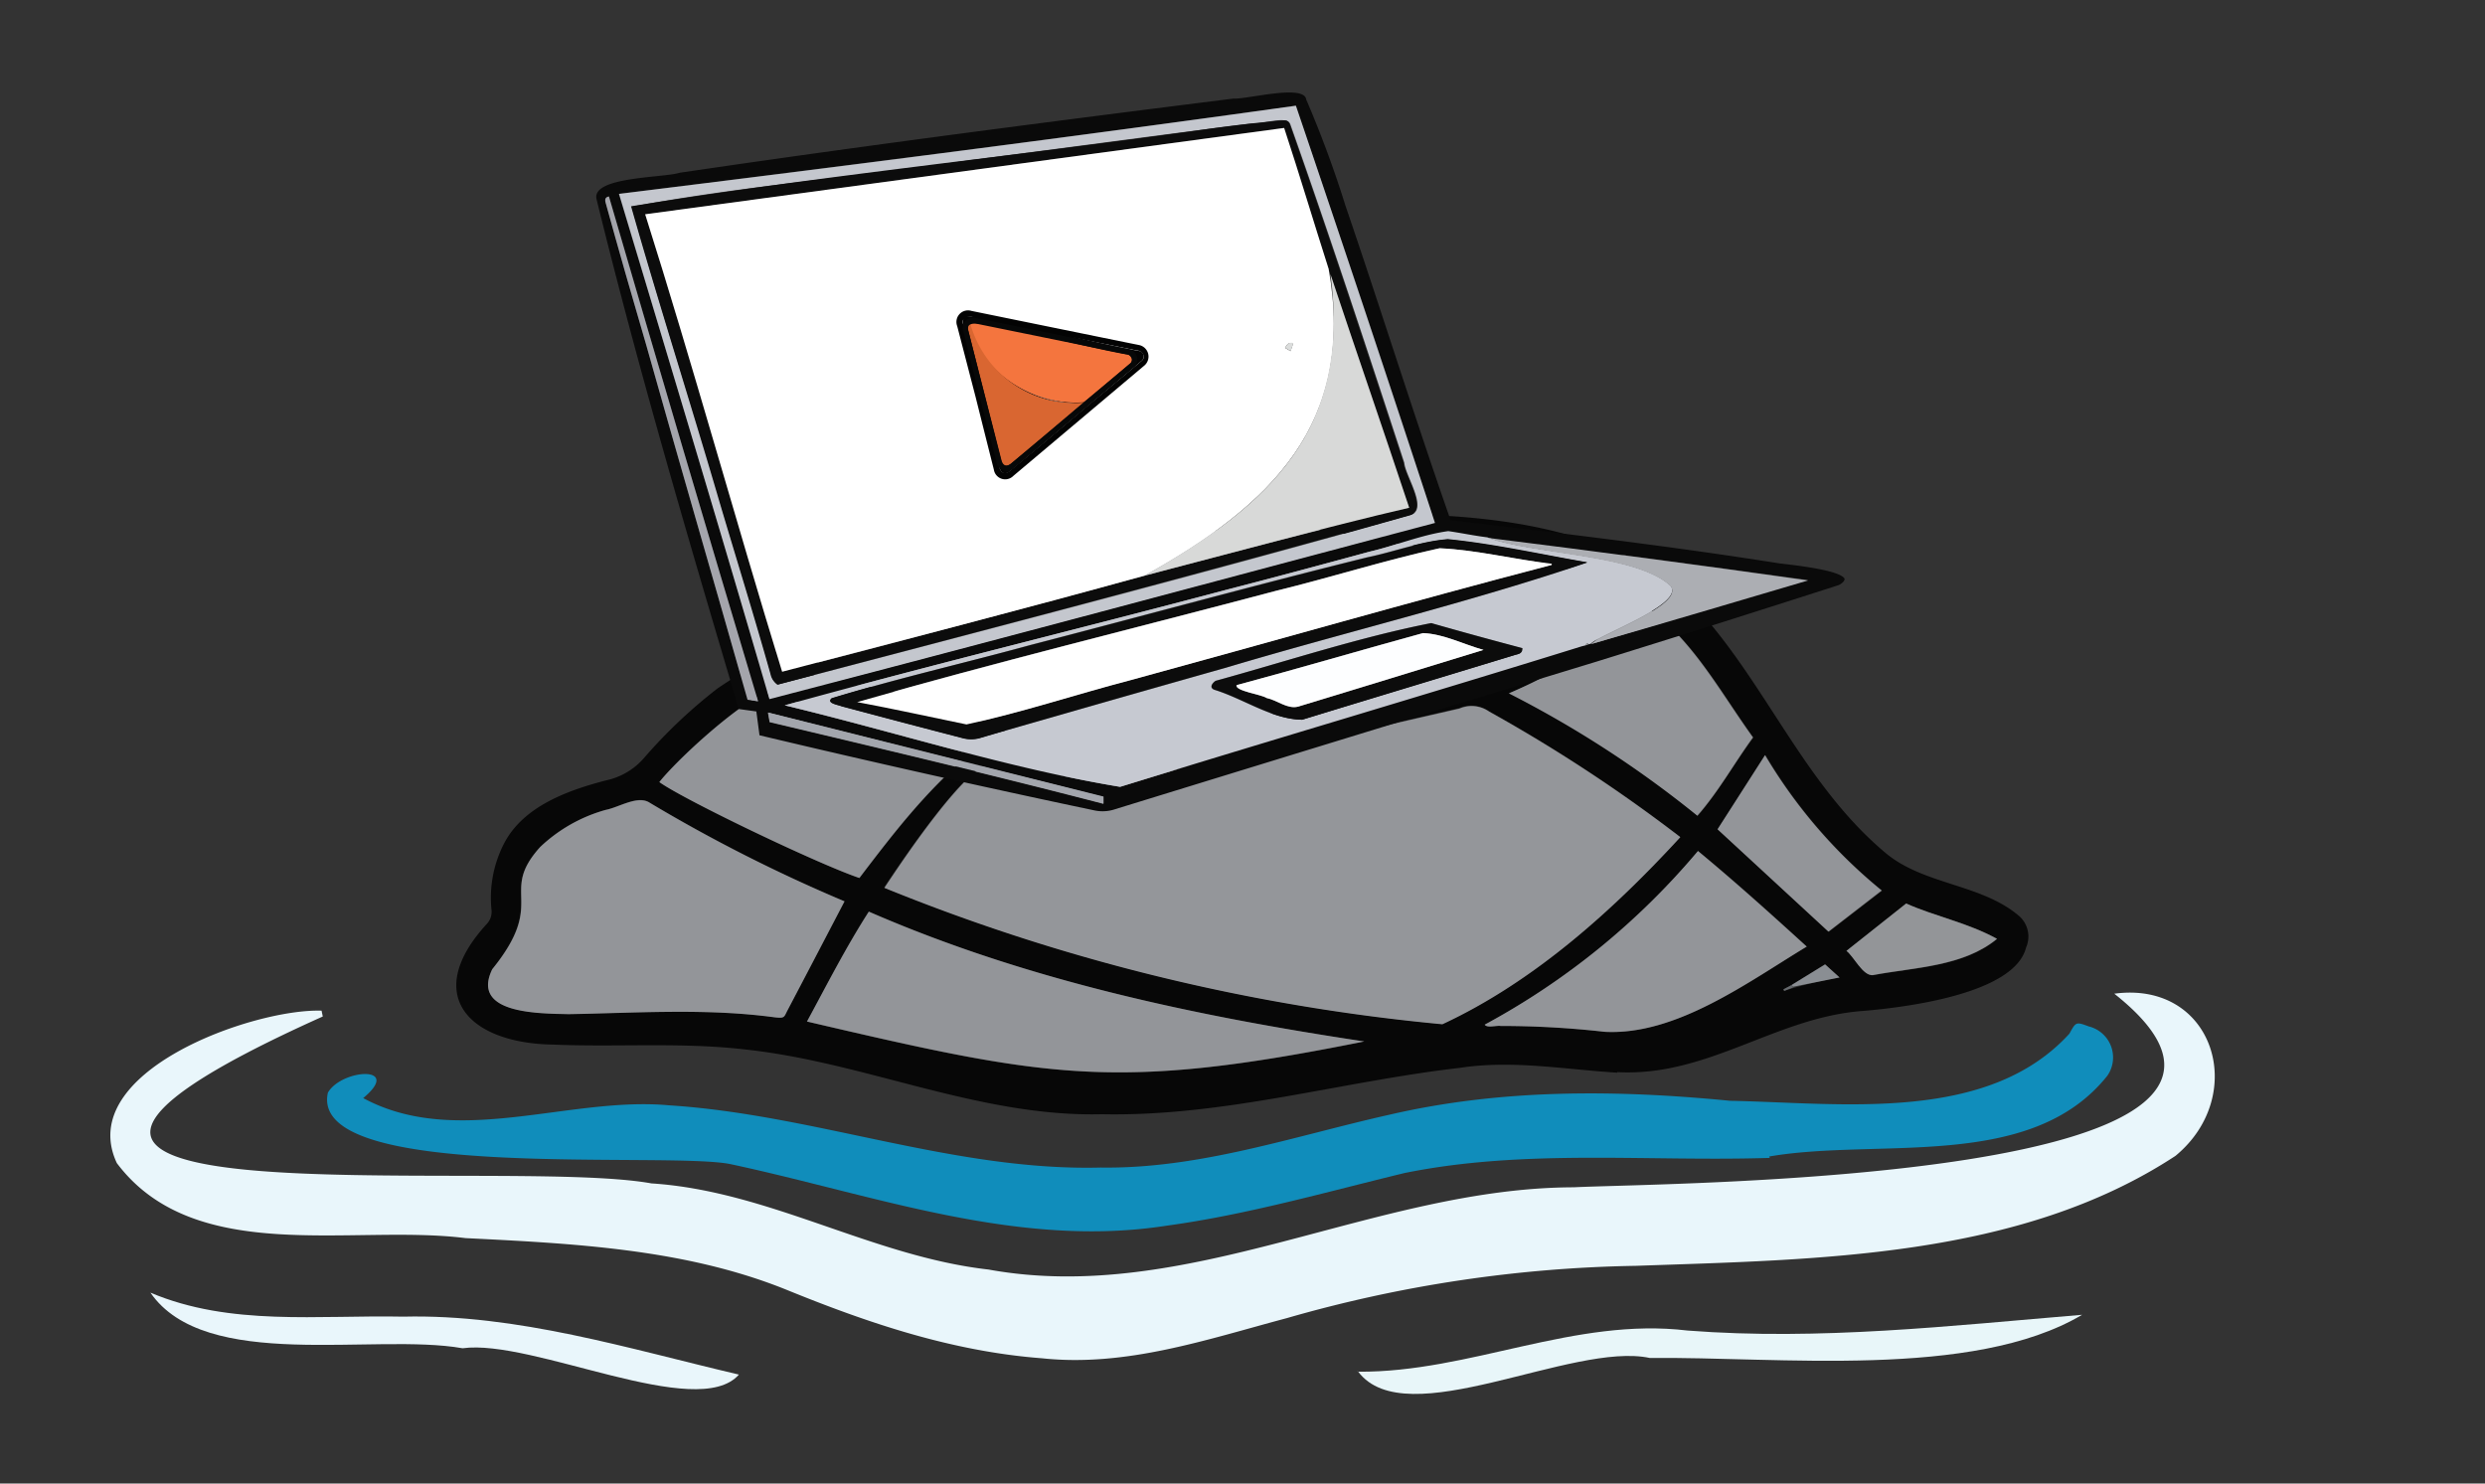 <svg id="Layer_1" data-name="Layer 1" xmlns="http://www.w3.org/2000/svg" viewBox="0 0 268 160"><rect x="0" y="0" width="268" height="160" fill="#333333" stroke="none"/><defs><style>.cls-2{fill:#e9f6fb}.cls-4{fill:#e8f6f9}.cls-7{fill:#939599}.cls-14{fill:#acaeb3}.cls-17{fill:#0c0c0c}.cls-18{fill:#fff}.cls-20{fill:#d8d9d8}.cls-22{fill:#030303}</style></defs><path d="M12.7 124.09l.06-.07z" fill="#ca6b3a"/><path class="cls-2" d="M34.81 109.63c-51.63 23.18 18.87 15 35.45 18 12.7.82 23.78 7.87 36.35 9.29 21.48 3.9 41.61-8.82 63.11-8.87 9.94-.51 84-.54 58.3-20.88 10.76-1.44 14.53 10.94 6.6 17.49-16.83 11.05-38.65 11.17-58.19 11.86a144 144 0 00-37.65 5.64c-8.64 2.3-17.33 5.3-26.41 4.33-9.72-.74-18.78-3.81-27.7-7.45-10.89-4.36-22.87-4.93-34.47-5.51C38 132 21 136.61 12.6 125.44 8 115.61 27.28 108.76 34.68 109z"/><path d="M190.87 124.88c-13.13.42-26.45-1-39.39 1.63-8.5 2.06-17 4.5-25.66 5.68-16.09 2.5-31.48-3.31-47-6.63-6.86-1.44-45.6 2-43.46-7.71 1.46-2.57 8.12-3 3.81.58 10.1 5.44 22.18-.22 33 .78 15.68 1 30.72 7.11 46.52 6.71 10.7.16 20.85-3.39 31.16-5.7 12.08-2.8 24.46-2.7 36.73-1.5 12 .23 27.76 2.46 36.6-7.24.7-1.27.69-1.3 2.09-.78a3.45 3.45 0 012 5.32c-8.26 10.36-24.68 6.67-36.47 8.71z" fill="#108dbb"/><path class="cls-4" d="M146.47 147.94c12.09.08 23.32-5.91 35.54-4.44 14.24 1.1 28.37-.52 42.54-1.7-11.8 7-32.87 4.49-46.61 4.66-8.39-1.81-26.32 8.31-31.46 1.48z"/><path class="cls-2" d="M79.69 148.25c-4.46 5.09-22.28-3.88-29.8-2.84-9.58-1.69-27.74 2.6-33.67-6 8.62 3.65 18.1 2.4 27.28 2.59 12.33-.29 24.28 3.46 36.19 6.25z"/><path class="cls-4" d="M146.48 147.92s-.09 0-.08-.08l.07.1z"/><path d="M174.43 115.69c-5.65-.35-11.31-1.39-17-.52-12.91 1.49-25.49 5.28-38.59 5-13.32.33-25.58-5.64-38.62-7-6.82-.78-13.7-.22-20.55-.51-9.26-.14-14.17-5.46-7.1-13.09a1.92 1.92 0 00.43-1.51 12.76 12.76 0 011.42-7.2c2.09-3.9 6.77-5.62 11-6.71a7.45 7.45 0 004-2.36 54.94 54.94 0 018-7.57A127.5 127.5 0 01137 53.29c6.55-.15 12.85 2.2 19.41 2.37 9.53.62 19.58 2.79 26.34 9.66 7.69 8.29 11.75 19.24 20.58 26.65 4.12 3.48 10.32 3.33 14.4 6.8a2.94 2.94 0 01.78 3.41c-1.24 5-12.92 6.46-17.59 6.85-9.4.67-16.7 7.13-26.51 6.6zm18.76-9.44l-.88.45.08.17a45.69 45.69 0 016-1.45l-1.56-1.42zm-12-16a166.63 166.63 0 00-20.63-13.55 3.3 3.3 0 00-3.18-.33c-9.92 2.27-19.86 4.6-29.88 6.47-6.71 1.27-13.82 1.49-20.39-.59-2.68-.24-10.11 11-11.76 13.46a212.16 212.16 0 0060.18 14.73c9.86-4.59 18.38-12.26 25.66-20.19zM137 56.83c-17 .69-33.53 6.6-48.32 14.36-4.6 2.51 6 2.71 7.36 3.29 5.64 1 10.42 4.51 16.19 5.14a47.53 47.53 0 0018-1.17c9.31-2 18.65-3.92 27.89-6.22 5.08-1.61 11.27-3.75 13.7-8.67.3-.84.22-1.1-.62-1.39a56.93 56.93 0 00-15.64-3.06c-6.26-.23-12.27-2.48-18.53-2.3zM91.08 97.21a170.41 170.41 0 01-21.14-10.72c-1.27-.7-3.24.58-4.62.85a16.83 16.83 0 00-7.06 4c-4.54 5 .79 5.78-5.17 13.18-2.35 4.83 5.08 4.76 8.23 4.84 7.41-.13 14.82-.62 22.22.34 1.13.12 1 0 1.41-.79 2.05-3.85 4.05-7.72 6.13-11.7zm2.62 1.11c-2.49 3.88-4.51 7.87-6.67 11.86 26.1 6.1 33.33 7.53 60.1 2.15-18.33-2.77-36.44-6.61-53.43-14.01zm-1-3.63c3.67-4.82 7.12-9.31 11.83-13.28a103.24 103.24 0 00-16.57-5.14A7.81 7.81 0 0183.68 74C79 76.2 72.53 82.49 71.11 84.35c2.73 1.94 17.13 8.85 21.57 10.34zm67.44 15.82c.24.39 1.24.07 1.71.14a99.4 99.4 0 0111.19.63c7.75.42 15.5-5.4 21.82-9.19-3.88-3.55-7.69-7-11.73-10.31a79.09 79.09 0 01-23.01 18.73zm28.93-31c-4-5.6-7.2-11.9-13.56-15.42-2.12 5.43-7.46 8.39-12.73 10.67A115.6 115.6 0 01183.09 88c2.29-2.65 3.91-5.62 6-8.44zm-3.82 9.91l12 11.06 5.74-4.42a55 55 0 01-12.58-14.6zm13.9 13.13c.8.62 1.8 2.76 2.87 2.63 4.52-.84 9.74-.91 13.37-3.91-3.17-1.76-6.68-2.44-9.8-3.81z" fill="#070707"/><path d="M181.22 90.29c-7.28 7.92-15.8 15.6-25.66 20.18a212.13 212.13 0 01-60.18-14.71c1.62-2.45 9.05-13.67 11.76-13.46 6.57 2.08 13.68 1.84 20.39.59 10-1.87 20-4.2 29.88-6.47a3.27 3.27 0 013.18.32 167.77 167.77 0 0120.63 13.55z" fill="#94969a"/><path class="cls-7" d="M137 56.81c6.26-.18 12.28 2.07 18.53 2.29a56.55 56.55 0 0115.64 3c.84.29.92.55.62 1.4-2.42 4.91-8.62 7-13.7 8.67-9.24 2.3-18.59 4.2-27.89 6.21-5.88 1.37-11.94 2.12-18 1.17-5.75-.55-10.53-4.05-16.2-5.08-1.54-.61-11.86-.78-7.36-3.29C103.45 63.42 120 57.51 137 56.81zM91.08 97.21c-2.09 4-4.1 7.85-6.13 11.72-.42.79-.28.91-1.41.79-7.38-1-14.82-.47-22.22-.34-3.16-.08-10.59 0-8.23-4.85 6-7.39.63-8.14 5.17-13.18a16.81 16.81 0 017.06-4c1.39-.26 3.32-1.53 4.62-.85a167.74 167.74 0 0021.14 10.71zM93.7 98.32c17 7.4 35.1 11.24 53.43 14-26.79 5.38-34 3.94-60.1-2.15 2.16-3.98 4.18-7.97 6.67-11.85zM92.68 94.69c-4.43-1.49-18.85-8.4-21.57-10.34C72.53 82.5 79 76.2 83.68 74a7.81 7.81 0 004.26 2.25 103.24 103.24 0 0116.57 5.14c-4.71 3.98-8.16 8.48-11.83 13.3zM160.12 110.51a79.09 79.09 0 0023-18.73c4 3.32 7.85 6.78 11.73 10.31-6.31 3.81-14.08 9.62-21.81 9.19a99.71 99.71 0 00-11.2-.63c-.49-.07-1.46.25-1.72-.14zM189.05 79.53c-2.05 2.82-3.67 5.79-6 8.44a115.23 115.23 0 00-20.33-13.19c5.27-2.27 10.63-5.24 12.74-10.67 6.39 3.52 9.54 9.82 13.59 15.42zM185.23 89.44l5.12-8a55 55 0 0012.58 14.6l-5.74 4.44z"/><path d="M199.13 102.55l6.44-5.11c3.12 1.39 6.63 2.07 9.8 3.81-3.64 3-8.85 3.06-13.37 3.91-1.09.14-2.06-1.99-2.87-2.61z" fill="#939598"/><path d="M193.19 106.25l3.64-2.24 1.56 1.41-5 1z" fill="#8a8e93"/><path d="M193.19 106.25l.24.22-1 .4-.08-.17z" fill="#666a6e"/><path d="M191.9 60.76c.52.08 6.27.61 7 1.6.17.24-.37.7-.78.8q-12.93 4.16-25.92 8.19-25.95 7.92-51.9 15.91a4.23 4.23 0 01-2.23.15q-18.15-3.82-36.16-8.11l-.34-2.57-1.89-.26c-5.43-18.26-10.83-36.58-15.37-55.1-.29-2.33 7.2-2.18 9-2.74 19.87-2.93 39.78-5.5 59.72-8 1.43.1 7.63-1.59 7.84.1a117.72 117.72 0 014.24 11.47c3.85 11.27 7.4 22.66 11.33 33.89 11.9 1.42 23.67 2.8 35.46 4.67zm-35.71-3.48c-2.87.39-5.66 1.56-8.5 2.22-5.11 1.39-10.23 2.77-15.36 4.09-15.88 4.23-31.86 8.09-47.7 12.48 12 2.89 24.06 6.78 36.17 8.79 24.7-7.55 49.41-15.07 74.2-22.31q-17.28-2.38-34.6-4.6c-1.4-.17-2.8-.47-4.21-.67zm-1.46-.93q-7.32-22.54-15-44.95c-24.29 3.39-48.63 6.47-73 9.51C72.19 39 77.65 57.11 83 75.33c24-6.21 47.81-12.65 71.79-19zm-73 19.28Q73.6 48.38 65.68 21.19c-.34.07-.47.26-.35.66q2.11 7.7 4.37 15.35C73.28 50 77 62.7 80.63 75.47zM83 77.89c12 2.85 24 5.69 36 8.81v-.75l-36.19-9.1z" fill="#0a0a0a"/><path d="M120.8 84.86c-12.11-2-24.14-5.9-36.17-8.79 15.84-4.39 31.82-8.26 47.7-12.48 5.13-1.32 10.25-2.7 15.36-4.09 2.84-.66 5.63-1.83 8.5-2.22 1.41.2 2.8.5 4.21.67 5 1.84 16.1 1.77 19.78 5.23 1.5 2-7.63 5.2-8.61 6.24l-.25.07c-.19-.22-.25-.11-.27.1l-.48.12c-16.57 5.15-33.2 10.02-49.77 15.15zm35.31-26.71c-2.92.23-5.77 1.34-8.64 1.93-12.17 3-24.25 6.33-36.38 9.47-7.11 2-14.35 3.6-21.4 5.75-.56.5.65.7 1.06.85 4.33 1.15 8.67 2.3 13 3.42a3.58 3.58 0 002.15-.06l8.8-2.51c5.85-1.67 11.7-3.31 17.55-5 12.95-3.86 26.16-7 38.92-11.36-5-.86-10-2-15.06-2.5zm-1.8 9.05c-7.78 1.53-15.56 4.13-23.26 6.23-.47.35-.65.85 0 1 3.09 1 6.13 3.14 9.36 3.19 7.67-2.36 15.36-4.68 23-7 .31-.09.75-.11.68-.72-3.25-.9-6.51-1.77-9.78-2.7z" fill="#c6c9d1"/><path d="M66.76 20.91c24.34-3 48.68-6.11 73-9.51q7.62 22.46 15 45c-24 6.35-47.82 12.77-71.78 19C77.65 57.11 72.19 39 66.76 20.91zM77.62 54c1.84 6.24 3.78 12.44 5.54 18.7a1.85 1.85 0 00.73 1.13C106.6 67.88 129.38 62 152 55.59c2.18-.54-.42-4.2-.55-5.68-4-12.2-8-24.4-12.29-36.5-.31-1-3 0-3.95-.12-10.25 1.27-20.49 2.68-30.73 4-12.08 1.79-24.38 2.76-36.35 5 3 10.64 6.4 21.14 9.51 31.75z" fill="#c4c7ce"/><path class="cls-14" d="M160.4 58c5 1.85 16.1 1.77 19.78 5.23 1.5 2-7.6 5.19-8.61 6.24 7.83-2.24 15.62-4.57 23.43-6.87q-17.28-2.44-34.6-4.6z"/><path d="M80.62 75.47l1.14.16q-8.17-27.25-16.09-54.44c-.35.07-.47.26-.36.66q2.13 7.7 4.38 15.35C73.29 50 77 62.7 80.62 75.47z" fill="#a4a5ac"/><path d="M82.87 76.85l.14 1c12 2.85 24 5.69 36 8.81v-.75z" fill="#a3a6ad"/><path class="cls-14" d="M171.32 69.49c-.19-.22-.25-.11-.27.1zM159 57.75h.27zM159.44 57.82h.3zM160 57.89h.28zM170.57 69.71l-.16.08z"/><path class="cls-17" d="M132.25 72q-8.77 2.47-17.55 5c-2.94.85-5.87 1.67-8.79 2.54a3.58 3.58 0 01-2.15.06c-4.34-1.12-8.68-2.27-13-3.42-.31-.15-1.7-.32-1.06-.85 7-2.15 14.29-3.81 21.4-5.75 12.13-3.14 24.21-6.46 36.38-9.47 2.87-.59 5.72-1.69 8.64-1.93 5.09.54 10 1.64 15.06 2.49C158.41 65 145.2 68.13 132.25 72zm23-12.88c-5.93 1.3-11.73 3.15-17.63 4.59-15.07 4-30.23 7.7-45.21 12 4 .75 7.81 1.59 11.79 2.41 5.93-1.27 11.79-3.23 17.69-4.77 15.15-4.13 30.23-8.47 45.43-12.43v-.12c-3.99-.45-8.05-1.49-12.04-1.67zM163.45 70.62c-7.67 2.35-15.36 4.66-23 7-3.22-.05-6.27-2.22-9.35-3.19-.7-.18-.45-.69 0-1 7.7-2.12 15.48-4.7 23.26-6.23 3.28.94 6.53 1.83 9.83 2.7.02.61-.43.63-.74.72zm-10-2.34c-6.71 1.84-13.39 3.81-20.1 5.61-.23.62 2.66 1 3.23 1.39 1.13.23 2.23 1.22 3.39.93 6.7-2 13.27-4.06 20-6.12-2.15-.6-4.28-1.72-6.5-1.81zM130.46 13.88c2.68-.37 5.37-.68 8-.9.35 0 .51.08.63.42 4.28 12.1 8.28 24.3 12.28 36.5.12 1.44 2.76 5.18.56 5.68-22.61 6.35-45.38 12.28-68.09 18.26a1.86 1.86 0 01-.74-1.13c-1.76-6.26-3.69-12.46-5.54-18.7-3.1-10.61-6.47-21.11-9.5-31.76 20.69-3.34 41.66-5.42 62.4-8.37zm8-.08l-68.88 9.32C74.75 39.48 79.29 56 84.35 72.45c22.58-5.74 45-12.19 67.59-17.67-2.75-8.42-5.65-16.78-8.47-25.18-1.7-5.25-3.25-10.6-4.98-15.8z"/><path class="cls-18" d="M167.35 60.8c-4-.45-8.08-1.49-12.07-1.67-5.93 1.3-11.73 3.15-17.63 4.59-15.07 4-30.23 7.7-45.21 12 4 .75 7.81 1.59 11.79 2.41 5.93-1.27 11.79-3.23 17.69-4.77 15.15-4.13 30.23-8.47 45.43-12.43z"/><path d="M160 70.09c-2.17-.6-4.3-1.72-6.52-1.81-6.71 1.84-13.39 3.81-20.1 5.61-.22.64 2.69 1 3.23 1.39 1.13.23 2.24 1.22 3.39.93 6.72-2.04 13.27-4.06 20-6.12z" fill="#fdfeff"/><path class="cls-18" d="M123.45 62.07c-13 3.63-26 6.94-39.1 10.38-5.06-16.45-9.6-33-14.77-49.34l68.91-9.31c1.66 5.05 3.19 10.16 4.8 15.2 2.98 16.68-6.29 25.54-19.84 33.07zm15.13-24.56l.6.36.29-.85c-.55-.15-.69.19-.89.51z"/><path class="cls-20" d="M143.49 29.58c2.24 16.73-6.52 24.85-20 32.48 9.49-2.45 19-5.08 28.49-7.3-2.79-8.4-5.69-16.76-8.49-25.18zM143.3 29l.08.2z"/><path d="M139.49 37c-.55-.15-.69.18-.89.51l.59.36z" fill="#dbdddc"/><path class="cls-22" d="M103.8 34.09c3.75 0 12.84 2.65 19.09 3.77a.6.6 0 01.44.72.61.61 0 01-.18.31c-1.84 1.55-3.69 3.08-5.54 4.61-5.94.5-12.31-3.5-13.81-9.41z"/><path class="cls-22" d="M104.13 34.24c1.5 5.9 7.54 9.79 13.48 9.28-2.87 2.44-5.76 4.85-8.64 7.26-.57.47-1 .32-1.2-.39q-2-7.68-3.88-15.35c-.11-.44-.06-.61.24-.8z"/><path class="cls-22" d="M105.23 42.87l-2-7.7a1.25 1.25 0 011.54-1.64q9 1.84 18 3.67a1.27 1.27 0 01.59 2.27l-14.08 11.86a1.23 1.23 0 01-1.75 0 1.2 1.2 0 01-.34-.66q-.99-3.92-1.96-7.8zm12.38.63c1.85-1.53 3.7-3.06 5.54-4.61.48-.43 0-1.08-.53-1.09-6-1.21-11.92-2.44-17.88-3.64-.53-.06-1.1.19-.85.84q1.94 7.68 3.88 15.35c.18.71.64.85 1.2.39 2.88-2.39 5.77-4.8 8.64-7.24z"/><path d="M104.37 34.84c3.38 0 11.64 2.41 17.31 3.42a.52.52 0 01.4.64.51.51 0 01-.17.29l-5 4.19c-5.41.46-11.19-3.21-12.54-8.54z" fill="#f4753e"/><path d="M104.67 35a11.68 11.68 0 0012.22 8.42q-3.9 3.3-7.84 6.58c-.51.42-.92.29-1.08-.35l-3.52-13.92c-.11-.43-.05-.59.22-.73z" fill="#d96631"/><path d="M105.66 42.8l-1.75-7a1.14 1.14 0 011.4-1.49c5.45 1.11 10.89 2.24 16.34 3.33a1.14 1.14 0 011 1.26 1.1 1.1 0 01-.47.8l-12.83 10.75a1.12 1.12 0 01-1.58 0 1.08 1.08 0 01-.31-.62zm11.23.58c1.7-1.4 3.35-2.79 5-4.19.42-.38 0-1-.48-1l-16.21-3.3c-.48 0-1 .18-.77.79L108 49.61c.16.64.57.78 1.08.35q3.92-3.28 7.81-6.58z" fill="#070808"/></svg>